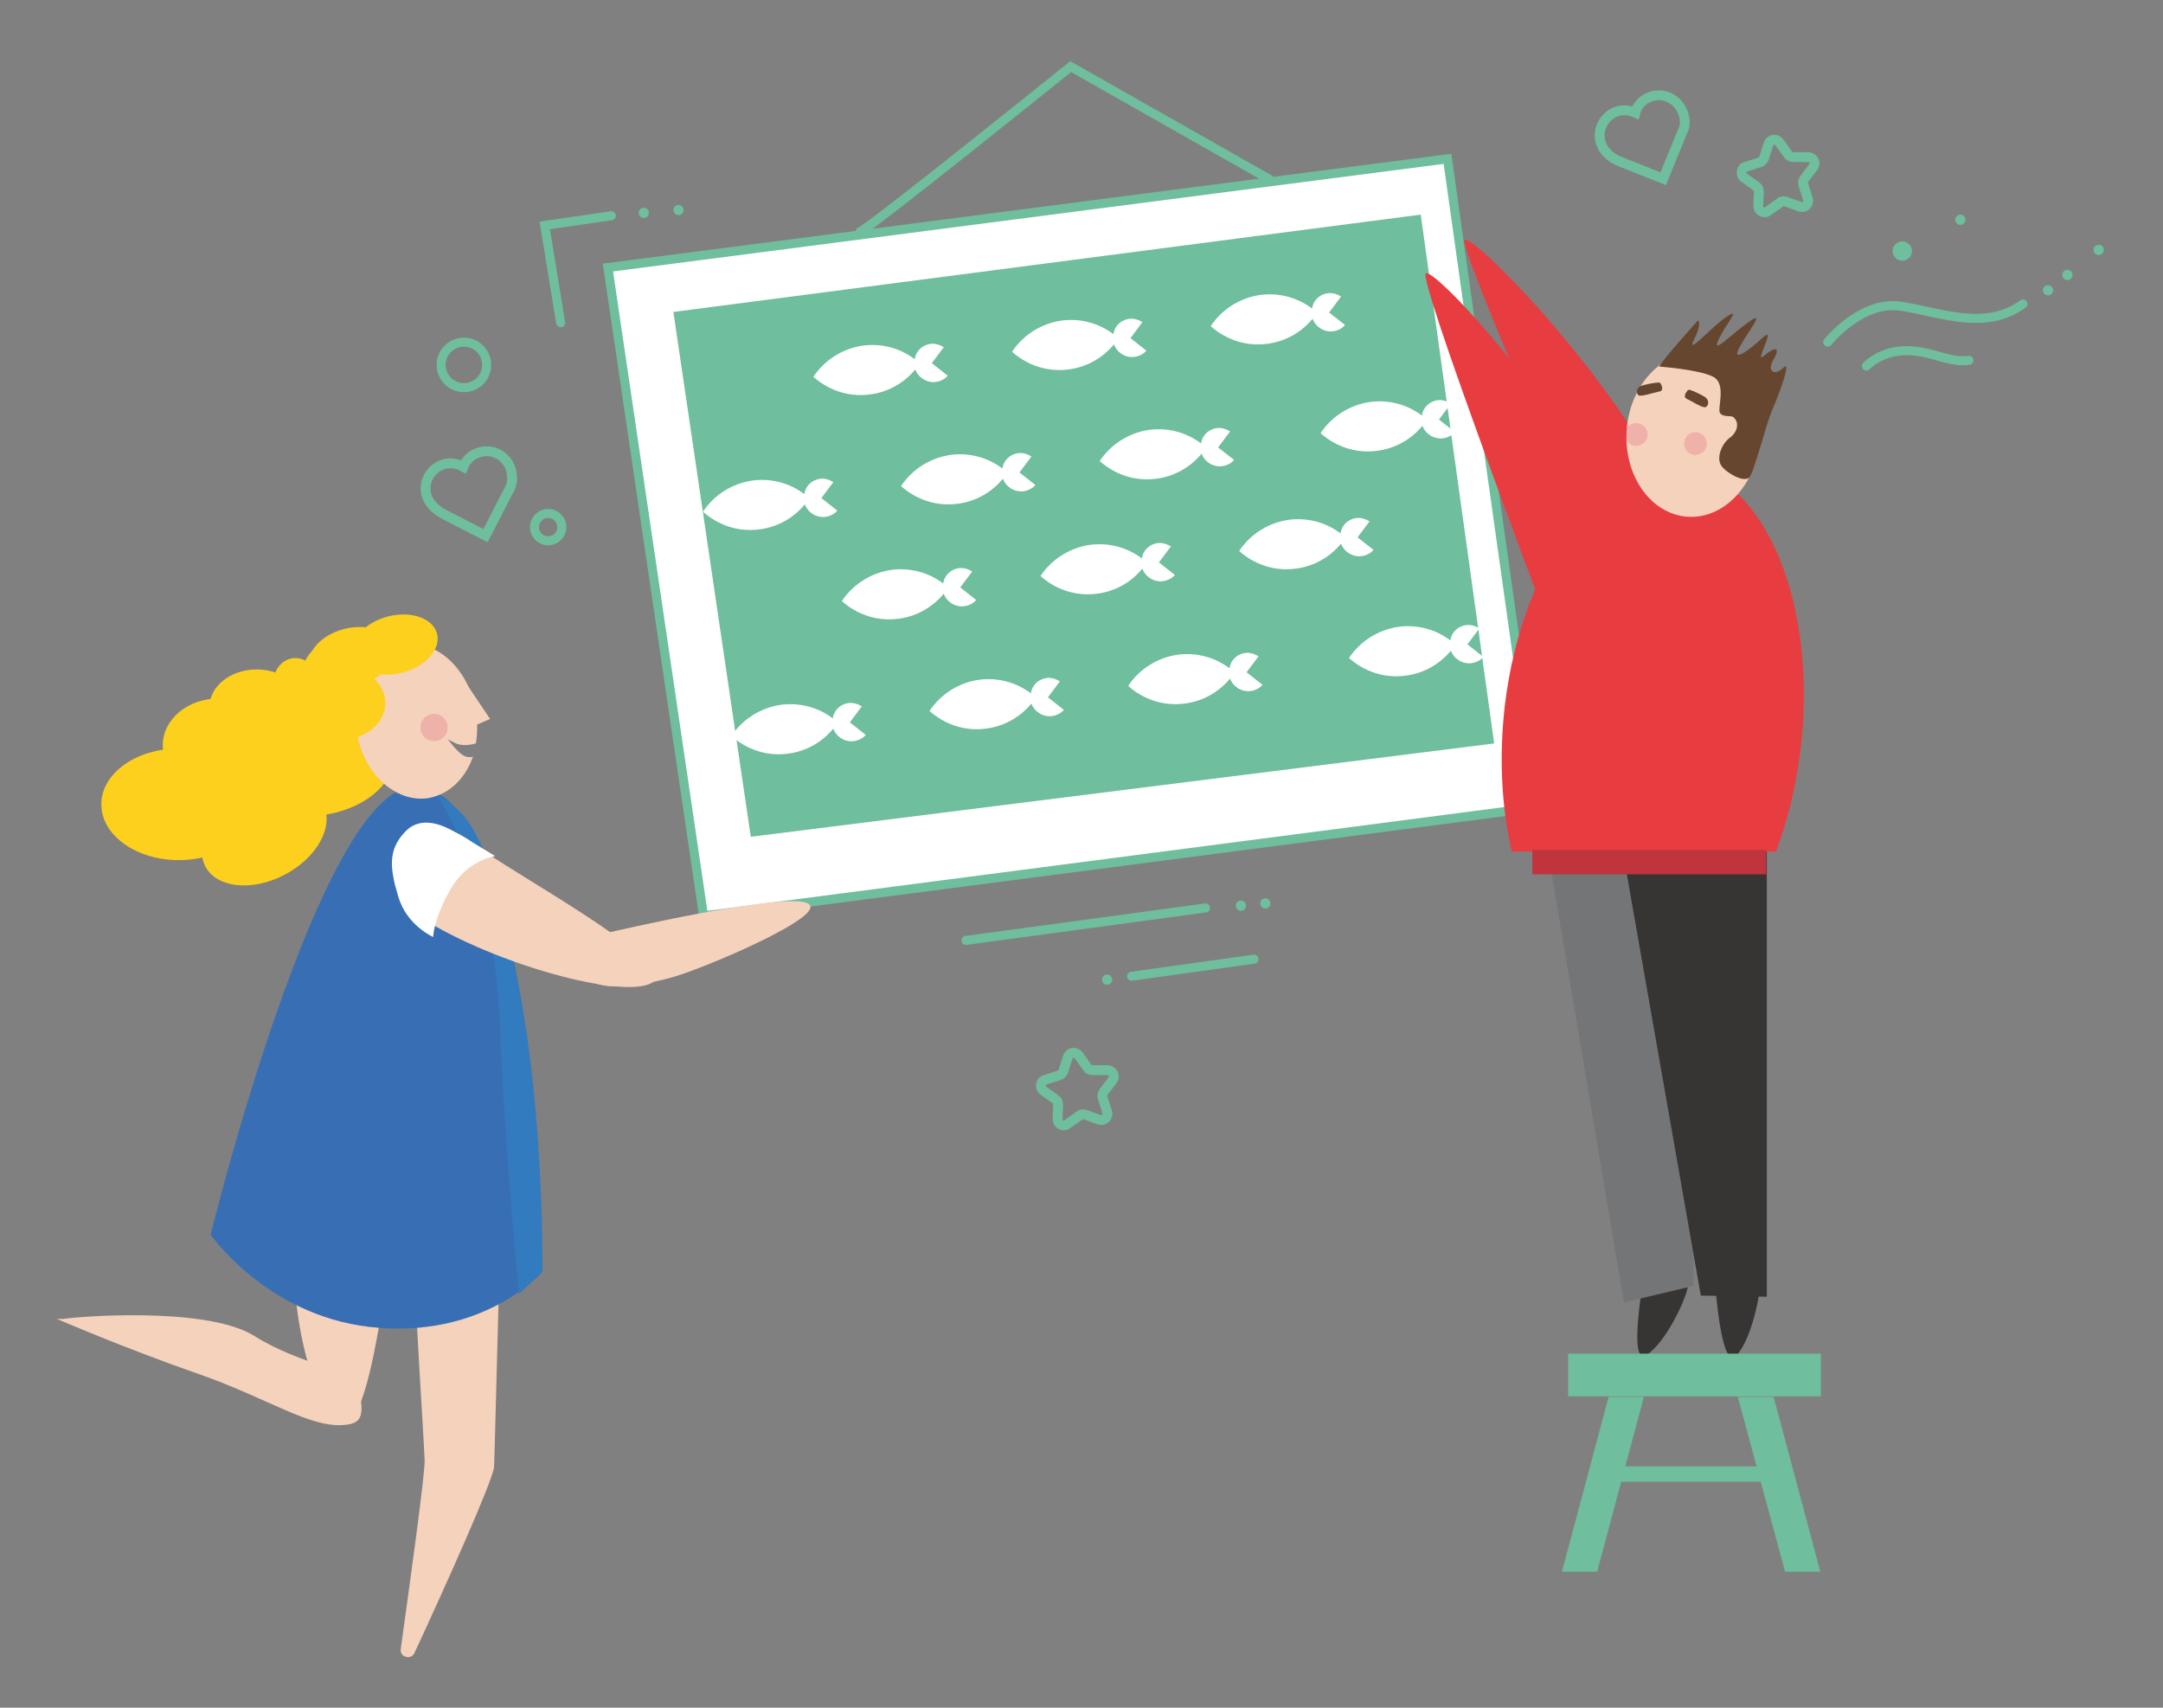 <?xml version="1.0" encoding="utf-8"?>
<!-- Generator: Adobe Illustrator 21.0.0, SVG Export Plug-In . SVG Version: 6.00 Build 0)  -->
<!DOCTYPE svg PUBLIC "-//W3C//DTD SVG 1.1//EN" "http://www.w3.org/Graphics/SVG/1.1/DTD/svg11.dtd">
<svg version="1.1" xmlns="http://www.w3.org/2000/svg" xmlns:xlink="http://www.w3.org/1999/xlink" x="0px" y="0px"
	 viewBox="0 0 380 300" style="enable-background:new 0 0 380 300;" xml:space="preserve">
<rect x="0" y="0" width="380" height="300" fill="#808080" stroke="none"/>
<style type="text/css">
	.st0{fill:#FFFFFF;stroke:#6FBE9D;stroke-width:1.59;stroke-linecap:round;stroke-miterlimit:10;}
	.st1{fill:#6FBE9D;}
	.st2{fill:#F5D2BC;}
	.st3{fill:#386FB4;}
	.st4{fill:#327BBE;}
	.st5{fill:#FDD01D;}
	.st6{opacity:0.2;fill:#DB3264;enable-background:new    ;}
	.st7{fill:#FFFFFF;}
	.st8{fill:none;stroke:#6FBE9D;stroke-width:1.732;stroke-linecap:round;stroke-miterlimit:10;}
	.st9{fill:none;stroke:#6FBE9D;stroke-width:1.59;stroke-linecap:round;stroke-miterlimit:10;}
	.st10{fill:#373434;}
	.st11{fill:#737577;}
	.st12{fill:#E73D41;}
	.st13{fill:#67462F;}
	.st14{fill:#C0343E;}
</style>
<g id="Layer_2">
</g>
<g id="Layer_1">
	<polygon class="st0" points="106.8,47 123.6,160.9 270.3,141.8 254.3,27.9 	"/>
	<polygon class="st1" points="118.3,54.8 131.9,147 262.5,130.6 249.6,37.7 	"/>
	<path class="st2" d="M73,223.6c-0.4,1.2,1.5,29.6,1.6,32.9c0.1,2.3-2.6,21.7-4.2,33.2c-0.2,1.4,1.8,2,2.4,0.7
		c5.3-11.4,13.8-30.3,14-32.7c0.1-1.3,0.8-32.1,1.1-38.4c0-0.7-0.4-1.2-1.1-1.3C83.6,217.6,75,217.2,73,223.6z"/>
	<path class="st2" d="M69.3,214.9c-0.6,1.8-3.6,33.1-8.2,34.7c-4.6,1.5-10.9-16.1-9.4-37.1C53.2,191.5,69.3,214.9,69.3,214.9z"/>
	<path class="st2" d="M11.2,231.7c1.2-0.3,24.9-2.4,33.5,3s17.9,5.8,18.5,9.7s0.6,5.6-2.5,5.9c-6.2,0.7-13.6-4.7-26-9
		S10,231.7,10,231.7H11.2z"/>
	<path class="st3" d="M37,216.9c0,0,19.3-78.7,35.8-78.7c21.5-0.1,22.4,85.3,22.4,85.3s-10.3,11.9-30.3,9.6
		C46.8,231,37,216.9,37,216.9z"/>
	<path class="st4" d="M76.9,139.8c0,0,9.9,15,10.9,39.4s3.4,48.1,3.4,48.1l4.1-3.9c0,0,0.3-23.5-3.3-45.3s-7.3-30.7-10.2-34.4
		C78.9,140.3,76.9,139.8,76.9,139.8z"/>
	<ellipse class="st5" cx="53.6" cy="132.4" rx="15.8" ry="11"/>
	<path class="st2" d="M83.1,132.9c0,0-0.8,0.4-1.9-0.3c-1.1-0.8-2.5-2.7-2.5-2.7s0,0,1.4,0.7c1.3,0.6,3.2,0.1,3.5,0
		c0.3-1.8,0.3-3.6,0-5.6c-1.2-7.5-6.9-12.7-12.7-11.8c-5.8,1-9.5,7.8-8.3,15.2c1.2,7.5,6.9,12.7,12.7,11.8
		C79,139.5,81.8,136.7,83.1,132.9L83.1,132.9z"/>
	
		<ellipse transform="matrix(0.66 -0.751 0.751 0.66 -70.157 100.688)" class="st6" cx="76.3" cy="127.9" rx="2.4" ry="2.4"/>
	<ellipse class="st5" cx="31.4" cy="141.3" rx="13.6" ry="9.8"/>
	
		<ellipse transform="matrix(0.883 -0.468 0.468 0.883 -63.344 38.886)" class="st5" cx="46.5" cy="146.8" rx="11.7" ry="7.8"/>
	<ellipse class="st5" cx="38.4" cy="130.9" rx="9.8" ry="8.2"/>
	<ellipse class="st5" cx="45.1" cy="124.2" rx="8.3" ry="6.6"/>
	<ellipse class="st5" cx="51.9" cy="119.7" rx="3.8" ry="4.1"/>
	<ellipse transform="matrix(0.968 -0.25 0.25 0.968 -26.878 19.055)" class="st5" cx="61.7" cy="115.5" rx="7.6" ry="5.1"/>
	<ellipse transform="matrix(0.968 -0.25 0.25 0.968 -26.081 20.908)" class="st5" cx="69.4" cy="113.3" rx="7.6" ry="5.1"/>
	<g>
		<path class="st2" d="M73.4,145.4c0,0-10.9,9,2.2,16.8c13.2,7.8,35.2,13.6,39.3,10.2S89,152.8,83.6,148.5
			C78.3,144,73.4,145.4,73.4,145.4z"/>
		<path class="st2" d="M107,163.8c0,0,30.8-7.2,34.9-5.1c4.1,2-18.8,11.7-24.2,13.1c-5.3,1.4-15.5,3.2-14.3-1.9
			C104.7,164.6,107,163.8,107,163.8z"/>
		<path class="st7" d="M87,150.4c0,0-4.9,0.6-7.9,5.9c-3,5.3-3,8.3-3,8.3s-4.6-2-6.1-7s-1.9-8.2,1.1-11.4c3-3.3,7.3-0.9,8.9,0
			C81.8,147.2,87,150.4,87,150.4z"/>
	</g>
	<ellipse class="st5" cx="59.4" cy="123.5" rx="8.3" ry="6.6"/>
	<ellipse transform="matrix(0.93 -0.366 0.366 0.93 -38.978 29.98)" class="st5" cx="59.5" cy="117.7" rx="6.5" ry="5.4"/>
	<polygon class="st2" points="81.8,119.9 86.1,126.3 83.8,127.3 	"/>
	<path class="st8" d="M318.6,29.3l-1.6,2.1c-0.2,0.3-0.3,0.7-0.2,1l0.8,2.5c0.3,0.9-0.5,1.7-1.4,1.4l-2.5-0.9
		c-0.3-0.1-0.7-0.1-1,0.2l-2.1,1.5c-0.7,0.5-1.7,0-1.7-0.9l0.1-2.6c0-0.4-0.2-0.7-0.5-0.9l-2.1-1.5c-0.7-0.5-0.5-1.7,0.3-1.9
		l2.5-0.8c0.3-0.1,0.6-0.4,0.7-0.7l0.8-2.5c0.3-0.9,1.4-1,1.9-0.3l1.5,2.1c0.2,0.3,0.5,0.5,0.9,0.5h2.6
		C318.6,27.6,319.1,28.6,318.6,29.3z"/>
	<path class="st8" d="M195.5,189.7l-1.6,2.1c-0.2,0.3-0.3,0.7-0.2,1l0.8,2.5c0.3,0.9-0.5,1.7-1.4,1.4l-2.5-0.9
		c-0.3-0.1-0.7-0.1-1,0.2l-2.1,1.5c-0.7,0.5-1.7,0-1.7-0.9l0.1-2.6c0-0.4-0.2-0.7-0.5-0.9l-2.1-1.5c-0.7-0.5-0.5-1.7,0.3-1.9
		l2.5-0.8c0.3-0.1,0.6-0.4,0.7-0.7l0.8-2.5c0.3-0.9,1.4-1,1.9-0.3l1.5,2.1c0.2,0.3,0.5,0.5,0.9,0.5h2.6
		C195.5,188,196,189,195.5,189.7z"/>
	<circle class="st1" cx="344.4" cy="38.6" r="0.9"/>
	<circle class="st1" cx="119.2" cy="36.9" r="0.9"/>
	<circle class="st1" cx="113.1" cy="37.4" r="0.9"/>
	<circle class="st1" cx="222.3" cy="158.7" r="0.9"/>
	<circle class="st1" cx="194.5" cy="172.1" r="0.9"/>
	<circle class="st1" cx="218" cy="159.1" r="0.9"/>
	<circle class="st1" cx="359.8" cy="51" r="0.9"/>
	<circle class="st1" cx="363.2" cy="48.3" r="0.9"/>
	<circle class="st1" cx="368.7" cy="43.9" r="0.9"/>
	<circle class="st1" cx="334.2" cy="44.1" r="1.7"/>
	<path class="st9" d="M321.1,60.1c0,0,5.9-7.4,12.9-6.3s14.8,4.4,21.4-0.4"/>
	<path class="st9" d="M327.9,64.3c0,0,2.5-2.7,7-2.7s7.5,2.2,11,1.7"/>
	<path class="st8" d="M295.5,19.4c-1-2.2-3.6-3.3-5.8-2.3c-1.2,0.5-2.1,1.5-2.4,2.7c-1.1-0.5-2.4-0.6-3.6-0.1
		c-2.2,1-3.3,3.6-2.3,5.8c0.6,1.5,2.1,2.5,3.5,3l7.3,2.9l3.3-8.1l0,0C296.2,22.1,296.1,20.7,295.5,19.4z"/>
	<path class="st8" d="M89.7,82.3c-0.8-2.3-3.3-3.6-5.6-2.8c-1.3,0.4-2.2,1.3-2.7,2.5c-1.1-0.6-2.4-0.8-3.6-0.4
		c-2.3,0.8-3.6,3.3-2.8,5.6c0.5,1.5,1.9,2.6,3.3,3.3l7,3.6l4-7.8l0,0C90.1,85.1,90.1,83.7,89.7,82.3z"/>
	<path class="st10" d="M301.2,224.9c0.2,0.7,1.1,16.2,3.9,13.2c2.7-3,4.3-11.2,4.1-13.2C308.9,222.8,301.2,224.9,301.2,224.9z"/>
	<path class="st10" d="M288.7,224.2c0.1,0.7-2.8,16,0.6,13.8s6.9-9.8,7.2-11.9C296.7,224.1,288.7,224.2,288.7,224.2z"/>
	<polygon class="st11" points="271.2,145.2 285.3,228.8 297.5,225.9 298,141.3 	"/>
	<path class="st12" d="M279.7,97.2c0,0-23.7-54.4-22.4-55.1c1.4-0.7,19.2,16.8,31.2,36.1s11.8,29.1,4.7,27.8
		C286.1,104.6,279.7,97.2,279.7,97.2z"/>
	<polygon class="st10" points="285.6,152.4 298.8,227.6 310.4,227.8 310.4,140.9 284.2,142.3 	"/>
	<path class="st12" d="M312,149.6c2-5.3,3.5-11.3,4.3-17.7c3.1-25.4-6-47.7-20.3-50c-14.3-2.2-28.5,16.5-31.6,41.8
		c-1.1,9.3-0.6,18.2,1.2,25.9H312z"/>
	
		<ellipse transform="matrix(6.839586e-02 -0.998 0.998 6.839586e-02 200.754 368.075)" class="st2" cx="297.5" cy="76.5" rx="14.4" ry="11.7"/>
	<path class="st13" d="M291.5,64.4c0,0,7,0.5,9.5,1.8c2.4,1.3,0.6,5.7,1.2,6.4c0.6,0.7,1.7,0.4,2.2,0.6c1.2,0.8,1,2.6-0.5,3.7
		s-2.4,3.6-1.5,4.9s3.9,3,4.9,2.1c0.9-0.9,2.8-9,4.1-12s3.4-8.8,1.9-7.3c-1.5,1.5-3,0.7-1.7-1.5s0.2-2.2-1.7-0.6
		c-1.9,1.7,2.4-5.6-0.2-3.2c-2.6,2.4-5.6,4.5-4.1,1.7s4.7-6.6,1.7-4.5s-6.7,6-5.4,3.2s4.1-5.8,1.5-4.1s-7.3,7.1-5.8,4.1
		s0.7-3.4,0.7-3.4S292.3,62.9,291.5,64.4z"/>
	<ellipse transform="matrix(0.992 -0.125 0.125 0.992 -7.406 37.788)" class="st6" cx="297.9" cy="78" rx="2" ry="2"/>
	<ellipse transform="matrix(0.992 -0.125 0.125 0.992 -7.287 36.477)" class="st6" cx="287.5" cy="76.4" rx="2" ry="2"/>
	<path class="st13" d="M296.4,68.7c0,0-0.9,1,0,1.4s2.8,1.7,3.3,1.4c0.5-0.3,0.6-1.2-0.1-1.7s-2.3-1.2-2.7-1.3
		C296.5,68.4,296.4,68.7,296.4,68.7z"/>
	<path class="st13" d="M291.8,67.5c0,0,0.7,1.2-0.4,1.3c-1,0.2-3.2,1-3.6,0.6s-0.3-1.3,0.5-1.6s2.6-0.6,3-0.6
		C291.8,67.2,291.8,67.5,291.8,67.5z"/>
	<rect x="269.2" y="149.3" class="st14" width="41.1" height="4.3"/>
	<rect x="275.5" y="237.8" class="st1" width="44.4" height="7.5"/>
	<polygon class="st1" points="280.6,276.1 274.4,276.1 282.6,245.4 288.8,245.4 	"/>
	<polygon class="st1" points="313.6,276.1 319.8,276.1 311.6,245.4 305.3,245.4 	"/>
	<rect x="282.7" y="257.6" class="st1" width="28" height="2.7"/>
	<path class="st9" d="M151.1,40.7c1.6-0.5,37-29,37-29L223,31.5"/>
	<circle class="st9" cx="81.5" cy="64.1" r="4"/>
	<circle class="st9" cx="96.3" cy="92.6" r="2.4"/>
	<polyline class="st9" points="98.5,56.7 95.7,39.6 107.4,37.9 	"/>
	<g>
		<path class="st7" d="M165.8,61c-0.6-0.4-1.5-0.7-2.3-0.6c-1.5,0.2-2.6,1.3-2.8,2.7c-2.5-1.9-5.7-2.8-9-2.4
			c-3.7,0.5-6.9,2.6-8.8,5.5c2.6,2.3,6.1,3.6,9.9,3.1c3.3-0.4,6.1-2.1,8-4.4c0.5,1.4,2,2.4,3.6,2.2c0.8-0.1,1.6-0.5,2.1-1.1
			l-2.8-2.2L165.8,61z"/>
		<path class="st7" d="M200.7,56.6c-0.6-0.4-1.5-0.7-2.3-0.6c-1.5,0.2-2.6,1.3-2.8,2.7c-2.5-1.9-5.7-2.8-9-2.4
			c-3.7,0.5-6.9,2.6-8.8,5.5c2.6,2.3,6.1,3.6,9.9,3.1c3.3-0.4,6.1-2.1,8-4.4c0.5,1.4,2,2.4,3.6,2.2c0.8-0.1,1.6-0.5,2.1-1.1
			l-2.8-2.2L200.7,56.6z"/>
		<path class="st7" d="M235.6,52.1c-0.6-0.4-1.5-0.7-2.3-0.6c-1.5,0.2-2.6,1.3-2.8,2.7c-2.5-1.9-5.7-2.8-9-2.4
			c-3.7,0.5-6.9,2.6-8.8,5.5c2.6,2.3,6.1,3.6,9.9,3.1c3.3-0.4,6.1-2.1,8-4.4c0.5,1.4,2,2.4,3.6,2.2c0.8-0.1,1.6-0.5,2.1-1.1
			l-2.8-2.2L235.6,52.1z"/>
		<path class="st7" d="M146.4,84.7c-0.6-0.4-1.5-0.7-2.3-0.6c-1.5,0.2-2.6,1.3-2.8,2.7c-2.5-1.9-5.7-2.8-9-2.4
			c-3.7,0.5-6.9,2.6-8.8,5.5c2.6,2.3,6.1,3.6,9.9,3.1c3.3-0.4,6.1-2.1,8-4.4c0.5,1.4,2,2.4,3.6,2.2c0.8-0.1,1.6-0.5,2.1-1.1
			l-2.8-2.2L146.4,84.7z"/>
		<path class="st7" d="M254.9,70.9c-0.6-0.4-1.5-0.7-2.3-0.6c-1.5,0.2-2.6,1.3-2.8,2.7c-2.5-1.9-5.7-2.8-9-2.4
			c-3.7,0.5-6.9,2.6-8.8,5.5c2.6,2.3,6.1,3.6,9.9,3.1c3.3-0.4,6.1-2.1,8-4.4c0.5,1.4,2,2.4,3.6,2.2c0.8-0.1,1.6-0.5,2.1-1.1
			l-2.8-2.2L254.9,70.9z"/>
		<path class="st7" d="M181.2,80.2c-0.6-0.4-1.5-0.7-2.3-0.6c-1.5,0.2-2.6,1.3-2.8,2.7c-2.5-1.9-5.7-2.8-9-2.4
			c-3.7,0.5-6.9,2.6-8.8,5.5c2.6,2.3,6.1,3.6,9.9,3.1c3.3-0.4,6.1-2.1,8-4.4c0.5,1.4,2,2.4,3.6,2.2c0.8-0.1,1.6-0.5,2.1-1.1
			l-2.8-2.2L181.2,80.2z"/>
		<path class="st7" d="M216.1,75.8c-0.6-0.4-1.5-0.7-2.3-0.6c-1.5,0.2-2.6,1.3-2.8,2.7c-2.5-1.9-5.7-2.8-9-2.4
			c-3.7,0.5-6.9,2.6-8.8,5.5c2.6,2.3,6.1,3.6,9.9,3.1c3.3-0.4,6.1-2.1,8-4.4c0.5,1.4,2,2.4,3.6,2.2c0.8-0.1,1.6-0.5,2.1-1.1
			l-2.8-2.2L216.1,75.8z"/>
		<path class="st7" d="M170.8,100.4c-0.6-0.4-1.5-0.7-2.3-0.6c-1.5,0.2-2.6,1.3-2.8,2.7c-2.5-1.9-5.7-2.8-9-2.4
			c-3.7,0.5-6.9,2.6-8.8,5.5c2.6,2.3,6.1,3.6,9.9,3.1c3.3-0.4,6.1-2.1,8-4.4c0.5,1.4,2,2.4,3.6,2.2c0.8-0.1,1.6-0.5,2.1-1.1
			l-2.8-2.2L170.8,100.4z"/>
		<path class="st7" d="M205.7,96c-0.6-0.4-1.5-0.7-2.3-0.6c-1.5,0.2-2.6,1.3-2.8,2.7c-2.5-1.9-5.7-2.8-9-2.4
			c-3.7,0.5-6.9,2.6-8.8,5.5c2.6,2.3,6.1,3.6,9.9,3.1c3.3-0.4,6.1-2.1,8-4.4c0.5,1.4,2,2.4,3.6,2.2c0.8-0.1,1.6-0.5,2.1-1.1
			l-2.8-2.2L205.7,96z"/>
		<path class="st7" d="M240.6,91.6c-0.6-0.4-1.5-0.7-2.3-0.6c-1.5,0.2-2.6,1.3-2.8,2.7c-2.5-1.9-5.7-2.8-9-2.4
			c-3.7,0.5-6.9,2.6-8.8,5.5c2.6,2.3,6.1,3.6,9.9,3.1c3.3-0.4,6.1-2.1,8-4.4c0.5,1.4,2,2.4,3.6,2.2c0.8-0.1,1.6-0.5,2.1-1.1
			l-2.8-2.2L240.6,91.6z"/>
		<path class="st7" d="M151.4,124.1c-0.6-0.4-1.5-0.7-2.3-0.6c-1.5,0.2-2.6,1.3-2.8,2.7c-2.5-1.9-5.7-2.8-9-2.4
			c-3.7,0.5-6.9,2.6-8.8,5.5c2.6,2.3,6.1,3.6,9.9,3.1c3.3-0.4,6.1-2.1,8-4.4c0.5,1.4,2,2.4,3.6,2.2c0.8-0.1,1.6-0.5,2.1-1.1
			l-2.8-2.2L151.4,124.1z"/>
		<path class="st7" d="M259.9,110.4c-0.6-0.4-1.5-0.7-2.3-0.6c-1.5,0.2-2.6,1.3-2.8,2.7c-2.5-1.9-5.7-2.8-9-2.4
			c-3.7,0.5-6.9,2.6-8.8,5.5c2.6,2.3,6.1,3.6,9.9,3.1c3.3-0.4,6.1-2.1,8-4.4c0.5,1.4,2,2.4,3.6,2.2c0.8-0.1,1.6-0.5,2.1-1.1
			l-2.8-2.2L259.9,110.4z"/>
		<path class="st7" d="M186.2,119.7c-0.6-0.4-1.5-0.7-2.3-0.6c-1.5,0.2-2.6,1.3-2.8,2.7c-2.5-1.9-5.7-2.8-9-2.4
			c-3.7,0.5-6.9,2.6-8.8,5.5c2.6,2.3,6.1,3.6,9.9,3.1c3.3-0.4,6.1-2.1,8-4.4c0.5,1.4,2,2.4,3.6,2.2c0.8-0.1,1.6-0.5,2.1-1.1
			l-2.8-2.2L186.2,119.7z"/>
		<path class="st7" d="M221.1,115.3c-0.6-0.4-1.5-0.7-2.3-0.6c-1.5,0.2-2.6,1.3-2.8,2.7c-2.5-1.9-5.7-2.8-9-2.4
			c-3.7,0.5-6.9,2.6-8.8,5.5c2.6,2.3,6.1,3.6,9.9,3.1c3.3-0.4,6.1-2.1,8-4.4c0.5,1.4,2,2.4,3.6,2.2c0.8-0.1,1.6-0.5,2.1-1.1
			l-2.8-2.2L221.1,115.3z"/>
	</g>
	<line class="st9" x1="169.7" y1="165.2" x2="211.8" y2="159.5"/>
	<line class="st9" x1="198.8" y1="171.5" x2="220.3" y2="168.5"/>
	<path class="st12" d="M270.4,105.4c0,0-21.4-56.7-19.9-57.4s18.9,17.6,30.2,37.7c11.3,20.1,10.5,30.3,3.2,28.9
		C276.6,113.1,270.4,105.4,270.4,105.4z"/>
</g>
</svg>
